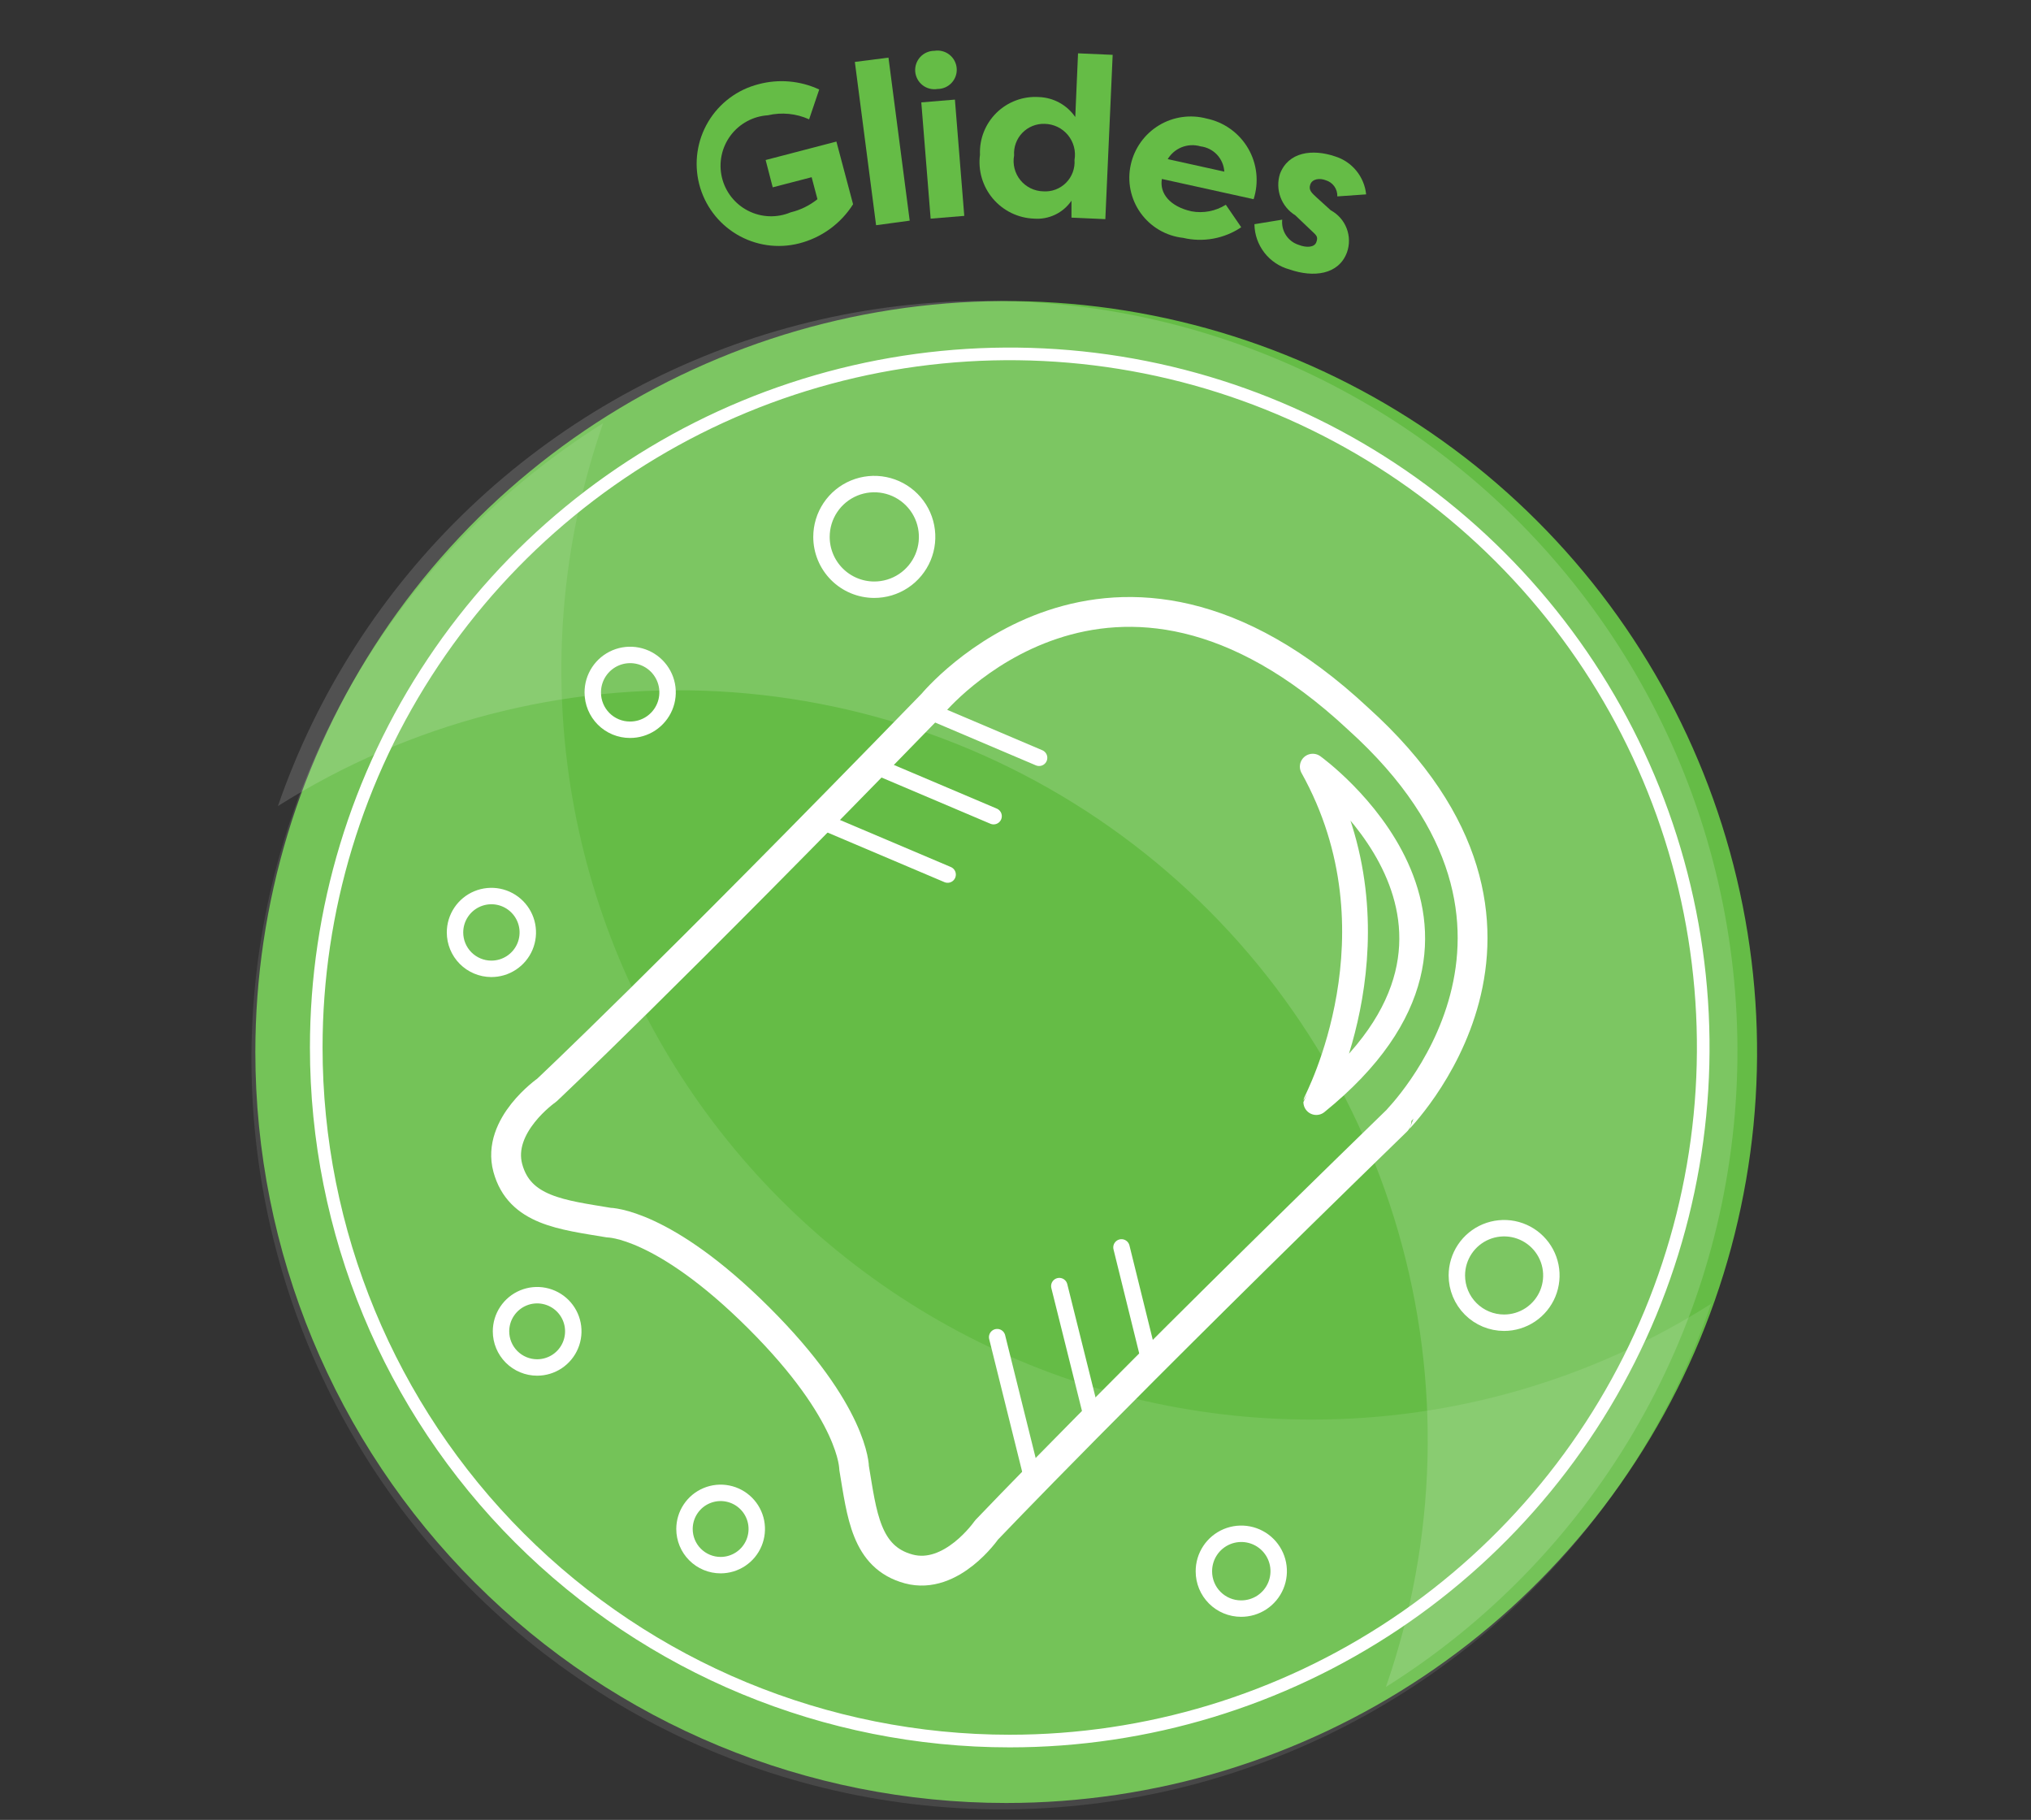 <?xml version="1.0" encoding="UTF-8"?>
<svg xmlns="http://www.w3.org/2000/svg" width="173" height="155" viewBox="0 0 173 155" fill="none">
  <rect x="0" y="0" width="173" height="155" fill="#333333" stroke="none"/>
  <path d="M85.709 153.559C98.359 153.559 110.725 149.808 121.243 142.78C131.761 135.752 139.959 125.763 144.8 114.076C149.64 102.389 150.907 89.529 148.439 77.122C145.971 64.715 139.88 53.319 130.935 44.374C121.99 35.429 110.594 29.338 98.187 26.87C85.78 24.402 72.92 25.669 61.233 30.509C49.546 35.35 39.557 43.548 32.529 54.066C25.501 64.584 21.75 76.95 21.75 89.6C21.75 106.563 28.489 122.831 40.483 134.826C52.478 146.82 68.746 153.559 85.709 153.559Z" fill="#65BC46"></path>
  <g style="mix-blend-mode:multiply" opacity="0.1">
    <path d="M51.374 36.04C42.715 41.471 35.484 48.899 30.289 57.702C25.094 66.505 22.086 76.425 21.517 86.631C20.948 96.837 22.835 107.03 27.02 116.355C31.205 125.681 37.565 133.867 45.568 140.227C53.57 146.586 62.981 150.933 73.01 152.904C83.04 154.875 93.396 154.412 103.21 151.553C113.023 148.694 122.008 143.524 129.411 136.475C136.813 129.426 142.417 120.705 145.752 111.043C135.595 117.49 123.811 120.91 111.781 120.902C101.581 120.92 91.525 118.494 82.455 113.827C73.386 109.16 65.566 102.389 59.651 94.079C53.736 85.769 49.898 76.163 48.458 66.066C47.017 55.968 48.018 45.672 51.374 36.04Z" fill="white"></path>
  </g>
  <g style="mix-blend-mode:screen" opacity="0.15">
    <path d="M118.05 143.677C126.707 138.246 133.935 130.818 139.128 122.016C144.322 113.214 147.329 103.295 147.897 93.091C148.466 82.887 146.579 72.695 142.396 63.371C138.212 54.047 131.854 45.862 123.854 39.502C115.853 33.143 106.445 28.794 96.418 26.822C86.39 24.849 76.035 25.309 66.223 28.165C56.41 31.02 47.425 36.187 40.021 43.232C32.617 50.276 27.011 58.994 23.672 68.653C34.873 61.581 47.995 58.167 61.223 58.884C74.45 59.602 87.126 64.416 97.496 72.659C107.865 80.902 115.414 92.166 119.097 104.891C122.78 117.615 122.414 131.17 118.05 143.677Z" fill="white"></path>
  </g>
  <path d="M64.614 7.171C66.336 6.711 68.165 6.871 69.781 7.623L68.92 10.163C67.82 9.665 66.586 9.544 65.411 9.818C64.786 9.858 64.177 10.033 63.627 10.332C63.076 10.63 62.598 11.046 62.225 11.548C61.851 12.051 61.592 12.629 61.465 13.242C61.338 13.855 61.346 14.489 61.489 15.098C61.632 15.708 61.906 16.279 62.292 16.772C62.678 17.265 63.167 17.667 63.725 17.951C64.283 18.236 64.896 18.395 65.522 18.418C66.148 18.441 66.771 18.328 67.348 18.085C68.182 17.885 68.961 17.503 69.63 16.966L69.135 15.093L65.82 15.954L65.217 13.629L71.245 12.057L72.665 17.396C71.613 19.057 69.965 20.251 68.059 20.733C67.168 20.959 66.242 21.008 65.332 20.876C64.423 20.744 63.549 20.434 62.759 19.965C61.969 19.495 61.28 18.874 60.73 18.138C60.181 17.402 59.781 16.565 59.555 15.674C59.329 14.784 59.28 13.857 59.412 12.948C59.544 12.039 59.854 11.164 60.324 10.375C60.793 9.585 61.414 8.896 62.15 8.346C62.886 7.796 63.724 7.397 64.614 7.171Z" fill="#65BC46"></path>
  <path d="M74.625 19.181L72.816 5.274L75.68 4.908L77.488 18.793L74.625 19.181Z" fill="#65BC46"></path>
  <path d="M79.595 4.328C79.819 4.291 80.047 4.301 80.266 4.358C80.486 4.414 80.691 4.515 80.869 4.655C81.047 4.794 81.194 4.969 81.301 5.169C81.408 5.368 81.473 5.587 81.491 5.813C81.509 6.039 81.48 6.265 81.406 6.479C81.331 6.693 81.213 6.889 81.06 7.055C80.906 7.221 80.719 7.353 80.512 7.443C80.304 7.533 80.08 7.579 79.854 7.579C79.63 7.615 79.402 7.605 79.183 7.549C78.963 7.493 78.758 7.392 78.58 7.252C78.402 7.112 78.255 6.937 78.148 6.738C78.041 6.539 77.976 6.319 77.958 6.094C77.94 5.868 77.969 5.641 78.044 5.427C78.118 5.214 78.236 5.018 78.389 4.852C78.543 4.686 78.73 4.554 78.938 4.463C79.145 4.373 79.369 4.327 79.595 4.328ZM79.272 18.622L78.476 8.72L81.339 8.483L82.136 18.386L79.272 18.622Z" fill="#65BC46"></path>
  <path d="M94.777 4.671L94.152 18.664L91.268 18.535V17.093C90.918 17.605 90.439 18.016 89.88 18.284C89.32 18.552 88.7 18.669 88.082 18.621C87.41 18.597 86.752 18.433 86.148 18.139C85.544 17.845 85.008 17.429 84.574 16.916C84.14 16.403 83.819 15.806 83.629 15.161C83.44 14.517 83.387 13.84 83.475 13.174C83.446 12.513 83.557 11.853 83.8 11.237C84.044 10.622 84.414 10.064 84.887 9.601C85.361 9.138 85.926 8.78 86.547 8.55C87.168 8.32 87.83 8.223 88.49 8.266C89.104 8.287 89.705 8.451 90.243 8.747C90.782 9.042 91.243 9.46 91.591 9.967L91.827 4.542L94.777 4.671ZM88.856 16.296C89.214 16.322 89.572 16.27 89.908 16.145C90.243 16.02 90.548 15.824 90.801 15.571C91.054 15.318 91.25 15.013 91.375 14.678C91.5 14.342 91.552 13.984 91.526 13.627C91.591 13.253 91.575 12.87 91.478 12.503C91.381 12.136 91.206 11.795 90.965 11.502C90.723 11.21 90.421 10.973 90.08 10.808C89.738 10.644 89.365 10.555 88.986 10.548C88.633 10.535 88.281 10.597 87.953 10.729C87.626 10.86 87.329 11.06 87.084 11.313C86.838 11.567 86.649 11.87 86.528 12.201C86.406 12.533 86.356 12.887 86.381 13.239C86.312 13.607 86.324 13.985 86.416 14.348C86.508 14.71 86.677 15.049 86.913 15.339C87.148 15.63 87.444 15.866 87.779 16.031C88.115 16.196 88.483 16.287 88.856 16.296Z" fill="#65BC46"></path>
  <path d="M105.728 19.354C105.01 19.838 104.199 20.168 103.347 20.323C102.495 20.479 101.62 20.457 100.777 20.258C100.057 20.179 99.362 19.949 98.738 19.583C98.114 19.216 97.573 18.723 97.153 18.133C96.732 17.544 96.441 16.873 96.297 16.163C96.154 15.453 96.162 14.722 96.321 14.015C96.474 13.326 96.765 12.676 97.176 12.102C97.587 11.529 98.111 11.044 98.714 10.678C99.317 10.312 99.988 10.072 100.687 9.972C101.386 9.872 102.097 9.915 102.779 10.097C103.514 10.248 104.208 10.553 104.817 10.991C105.426 11.428 105.936 11.989 106.314 12.637C106.692 13.285 106.929 14.005 107.01 14.751C107.09 15.496 107.013 16.251 106.783 16.965L98.969 15.242C98.753 16.469 99.657 17.589 101.487 17.998C102.499 18.186 103.544 17.986 104.415 17.438L105.728 19.354ZM99.421 13.542L104.286 14.618C104.254 14.079 104.035 13.568 103.665 13.174C103.295 12.781 102.798 12.53 102.262 12.465C101.727 12.307 101.154 12.336 100.637 12.547C100.121 12.759 99.692 13.14 99.421 13.628V13.542Z" fill="#65BC46"></path>
  <path d="M109.22 18.708C109.169 19.176 109.283 19.647 109.543 20.04C109.802 20.433 110.19 20.723 110.64 20.861C111.243 21.098 111.954 21.098 112.126 20.624C112.298 20.15 112.126 20.043 111.717 19.655L110.339 18.342C109.757 17.985 109.312 17.443 109.074 16.803C108.836 16.163 108.819 15.462 109.026 14.811C109.736 12.938 111.781 12.659 113.74 13.326C114.446 13.549 115.07 13.974 115.537 14.548C116.003 15.121 116.292 15.819 116.367 16.555L113.913 16.727C113.925 16.42 113.834 16.118 113.655 15.868C113.475 15.618 113.218 15.436 112.922 15.35C112.427 15.156 111.781 15.22 111.609 15.716C111.437 16.211 111.76 16.448 112.169 16.835L113.353 17.911C113.975 18.246 114.457 18.793 114.709 19.453C114.962 20.113 114.97 20.842 114.731 21.506C114.02 23.401 111.889 23.659 109.844 22.949C108.994 22.72 108.242 22.219 107.702 21.524C107.162 20.828 106.863 19.976 106.852 19.095L109.22 18.708Z" fill="#65BC46"></path>
  <path d="M86.01 148.284C97.693 148.284 109.114 144.82 118.828 138.329C128.543 131.838 136.114 122.612 140.585 111.818C145.056 101.024 146.226 89.147 143.947 77.688C141.668 66.229 136.042 55.703 127.78 47.442C119.519 39.18 108.993 33.554 97.534 31.275C86.075 28.996 74.198 30.165 63.404 34.636C52.61 39.107 43.384 46.679 36.893 56.393C30.402 66.108 26.938 77.529 26.938 89.212C26.938 104.879 33.161 119.904 44.239 130.982C55.318 142.061 70.343 148.284 86.01 148.284Z" stroke="white" stroke-width="1.076" stroke-linecap="round" stroke-linejoin="round"></path>
  <path d="M115.677 61.204C94.601 41.528 79.446 59.934 79.446 59.934C56.562 83.486 46.573 92.85 46.573 92.85C46.573 92.85 42.267 95.843 43.257 99.481C44.248 103.119 47.886 103.463 51.868 104.131C51.868 104.131 56.497 104.131 64.634 112.247C72.772 120.363 72.75 125.013 72.75 125.013C73.418 128.974 73.741 132.634 77.4 133.624C81.06 134.614 84.031 130.309 84.031 130.309C84.031 130.309 95.398 118.361 118.949 95.477C118.949 95.434 135.525 79.094 115.677 61.204Z" stroke="white" stroke-width="2.54" stroke-linecap="round" stroke-linejoin="round"></path>
  <path d="M84.938 113.884L87.887 125.745" stroke="white" stroke-width="1.399" stroke-linecap="round" stroke-linejoin="round"></path>
  <path d="M90.231 109.536L92.857 120.063" stroke="white" stroke-width="1.399" stroke-linecap="round" stroke-linejoin="round"></path>
  <path d="M95.527 106.24L97.852 115.647" stroke="white" stroke-width="1.399" stroke-linecap="round" stroke-linejoin="round"></path>
  <path d="M88.51 64.541L78.887 60.451" stroke="white" stroke-width="1.399" stroke-linecap="round" stroke-linejoin="round"></path>
  <path d="M84.634 69.513L74.387 65.164" stroke="white" stroke-width="1.399" stroke-linecap="round" stroke-linejoin="round"></path>
  <path d="M80.719 74.487L70.062 69.966" stroke="white" stroke-width="1.399" stroke-linecap="round" stroke-linejoin="round"></path>
  <path d="M53.657 62.152C54.289 62.156 54.908 61.972 55.435 61.624C55.962 61.275 56.374 60.778 56.618 60.195C56.862 59.612 56.926 58.969 56.804 58.349C56.682 57.73 56.378 57.16 55.931 56.713C55.484 56.266 54.915 55.962 54.295 55.84C53.675 55.718 53.032 55.782 52.449 56.026C51.866 56.27 51.369 56.682 51.02 57.209C50.672 57.736 50.488 58.355 50.492 58.987C50.492 59.403 50.574 59.814 50.733 60.198C50.892 60.582 51.125 60.931 51.419 61.225C51.713 61.519 52.062 61.752 52.446 61.911C52.83 62.07 53.241 62.152 53.657 62.152Z" stroke="white" stroke-width="1.399" stroke-linecap="round" stroke-linejoin="round"></path>
  <path d="M41.836 82.515C42.45 82.519 43.052 82.341 43.564 82.003C44.077 81.665 44.478 81.183 44.716 80.617C44.954 80.05 45.018 79.427 44.901 78.824C44.784 78.221 44.49 77.666 44.057 77.231C43.625 76.795 43.072 76.498 42.471 76.376C41.869 76.255 41.244 76.315 40.676 76.549C40.109 76.783 39.623 77.18 39.282 77.691C38.94 78.201 38.758 78.801 38.758 79.415C38.758 80.234 39.081 81.019 39.658 81.6C40.235 82.18 41.018 82.509 41.836 82.515Z" stroke="white" stroke-width="1.399" stroke-linecap="round" stroke-linejoin="round"></path>
  <path d="M105.712 137.003C106.343 137.007 106.962 136.823 107.49 136.475C108.017 136.126 108.429 135.629 108.672 135.046C108.916 134.463 108.981 133.821 108.859 133.201C108.737 132.581 108.433 132.011 107.986 131.564C107.539 131.117 106.969 130.813 106.349 130.691C105.729 130.569 105.087 130.634 104.504 130.877C103.921 131.121 103.423 131.533 103.075 132.06C102.727 132.587 102.543 133.206 102.547 133.838C102.547 134.678 102.88 135.483 103.474 136.076C104.067 136.669 104.872 137.003 105.712 137.003Z" stroke="white" stroke-width="1.399" stroke-linecap="round" stroke-linejoin="round"></path>
  <path d="M128.119 112.655C128.916 112.655 129.694 112.419 130.356 111.977C131.018 111.535 131.534 110.906 131.839 110.17C132.143 109.435 132.223 108.625 132.068 107.844C131.912 107.063 131.529 106.346 130.966 105.783C130.403 105.22 129.686 104.837 128.905 104.681C128.124 104.526 127.314 104.606 126.579 104.91C125.843 105.215 125.215 105.731 124.772 106.393C124.33 107.055 124.094 107.833 124.094 108.63C124.094 109.697 124.518 110.721 125.273 111.476C126.028 112.231 127.052 112.655 128.119 112.655Z" stroke="white" stroke-width="1.399" stroke-linecap="round" stroke-linejoin="round"></path>
  <path d="M111.82 65.295C111.82 65.295 130.679 78.836 112.122 93.862C112.122 93.798 119.743 79.503 111.82 65.295Z" stroke="white" stroke-width="2.196" stroke-linecap="round" stroke-linejoin="round"></path>
  <path d="M74.451 50.226C75.341 50.23 76.213 49.97 76.956 49.478C77.699 48.986 78.279 48.285 78.623 47.463C78.966 46.642 79.059 45.736 78.887 44.862C78.716 43.988 78.29 43.184 77.661 42.553C77.033 41.922 76.231 41.491 75.358 41.316C74.484 41.14 73.579 41.228 72.755 41.568C71.932 41.908 71.228 42.484 70.732 43.225C70.237 43.965 69.973 44.836 69.973 45.727C69.973 46.916 70.444 48.057 71.283 48.901C72.122 49.744 73.261 50.22 74.451 50.226Z" stroke="white" stroke-width="1.399" stroke-linecap="round" stroke-linejoin="round"></path>
  <path d="M45.754 116.467C46.363 116.467 46.958 116.286 47.465 115.948C47.971 115.609 48.365 115.129 48.598 114.566C48.831 114.004 48.892 113.385 48.774 112.788C48.655 112.19 48.362 111.642 47.931 111.211C47.501 110.781 46.952 110.488 46.355 110.369C45.758 110.25 45.139 110.311 44.576 110.544C44.014 110.777 43.533 111.172 43.195 111.678C42.856 112.184 42.676 112.779 42.676 113.388C42.676 114.205 43 114.988 43.578 115.565C44.155 116.142 44.938 116.467 45.754 116.467Z" stroke="white" stroke-width="1.399" stroke-linecap="round" stroke-linejoin="round"></path>
  <path d="M61.383 133.302C61.992 133.302 62.587 133.121 63.093 132.783C63.6 132.445 63.994 131.964 64.227 131.401C64.46 130.839 64.521 130.22 64.403 129.623C64.284 129.026 63.99 128.477 63.56 128.047C63.129 127.616 62.581 127.323 61.984 127.204C61.387 127.085 60.768 127.146 60.205 127.379C59.642 127.612 59.162 128.007 58.824 128.513C58.485 129.019 58.305 129.615 58.305 130.223C58.305 131.04 58.629 131.823 59.206 132.4C59.784 132.978 60.567 133.302 61.383 133.302Z" stroke="white" stroke-width="1.399" stroke-linecap="round" stroke-linejoin="round"></path>
</svg>
